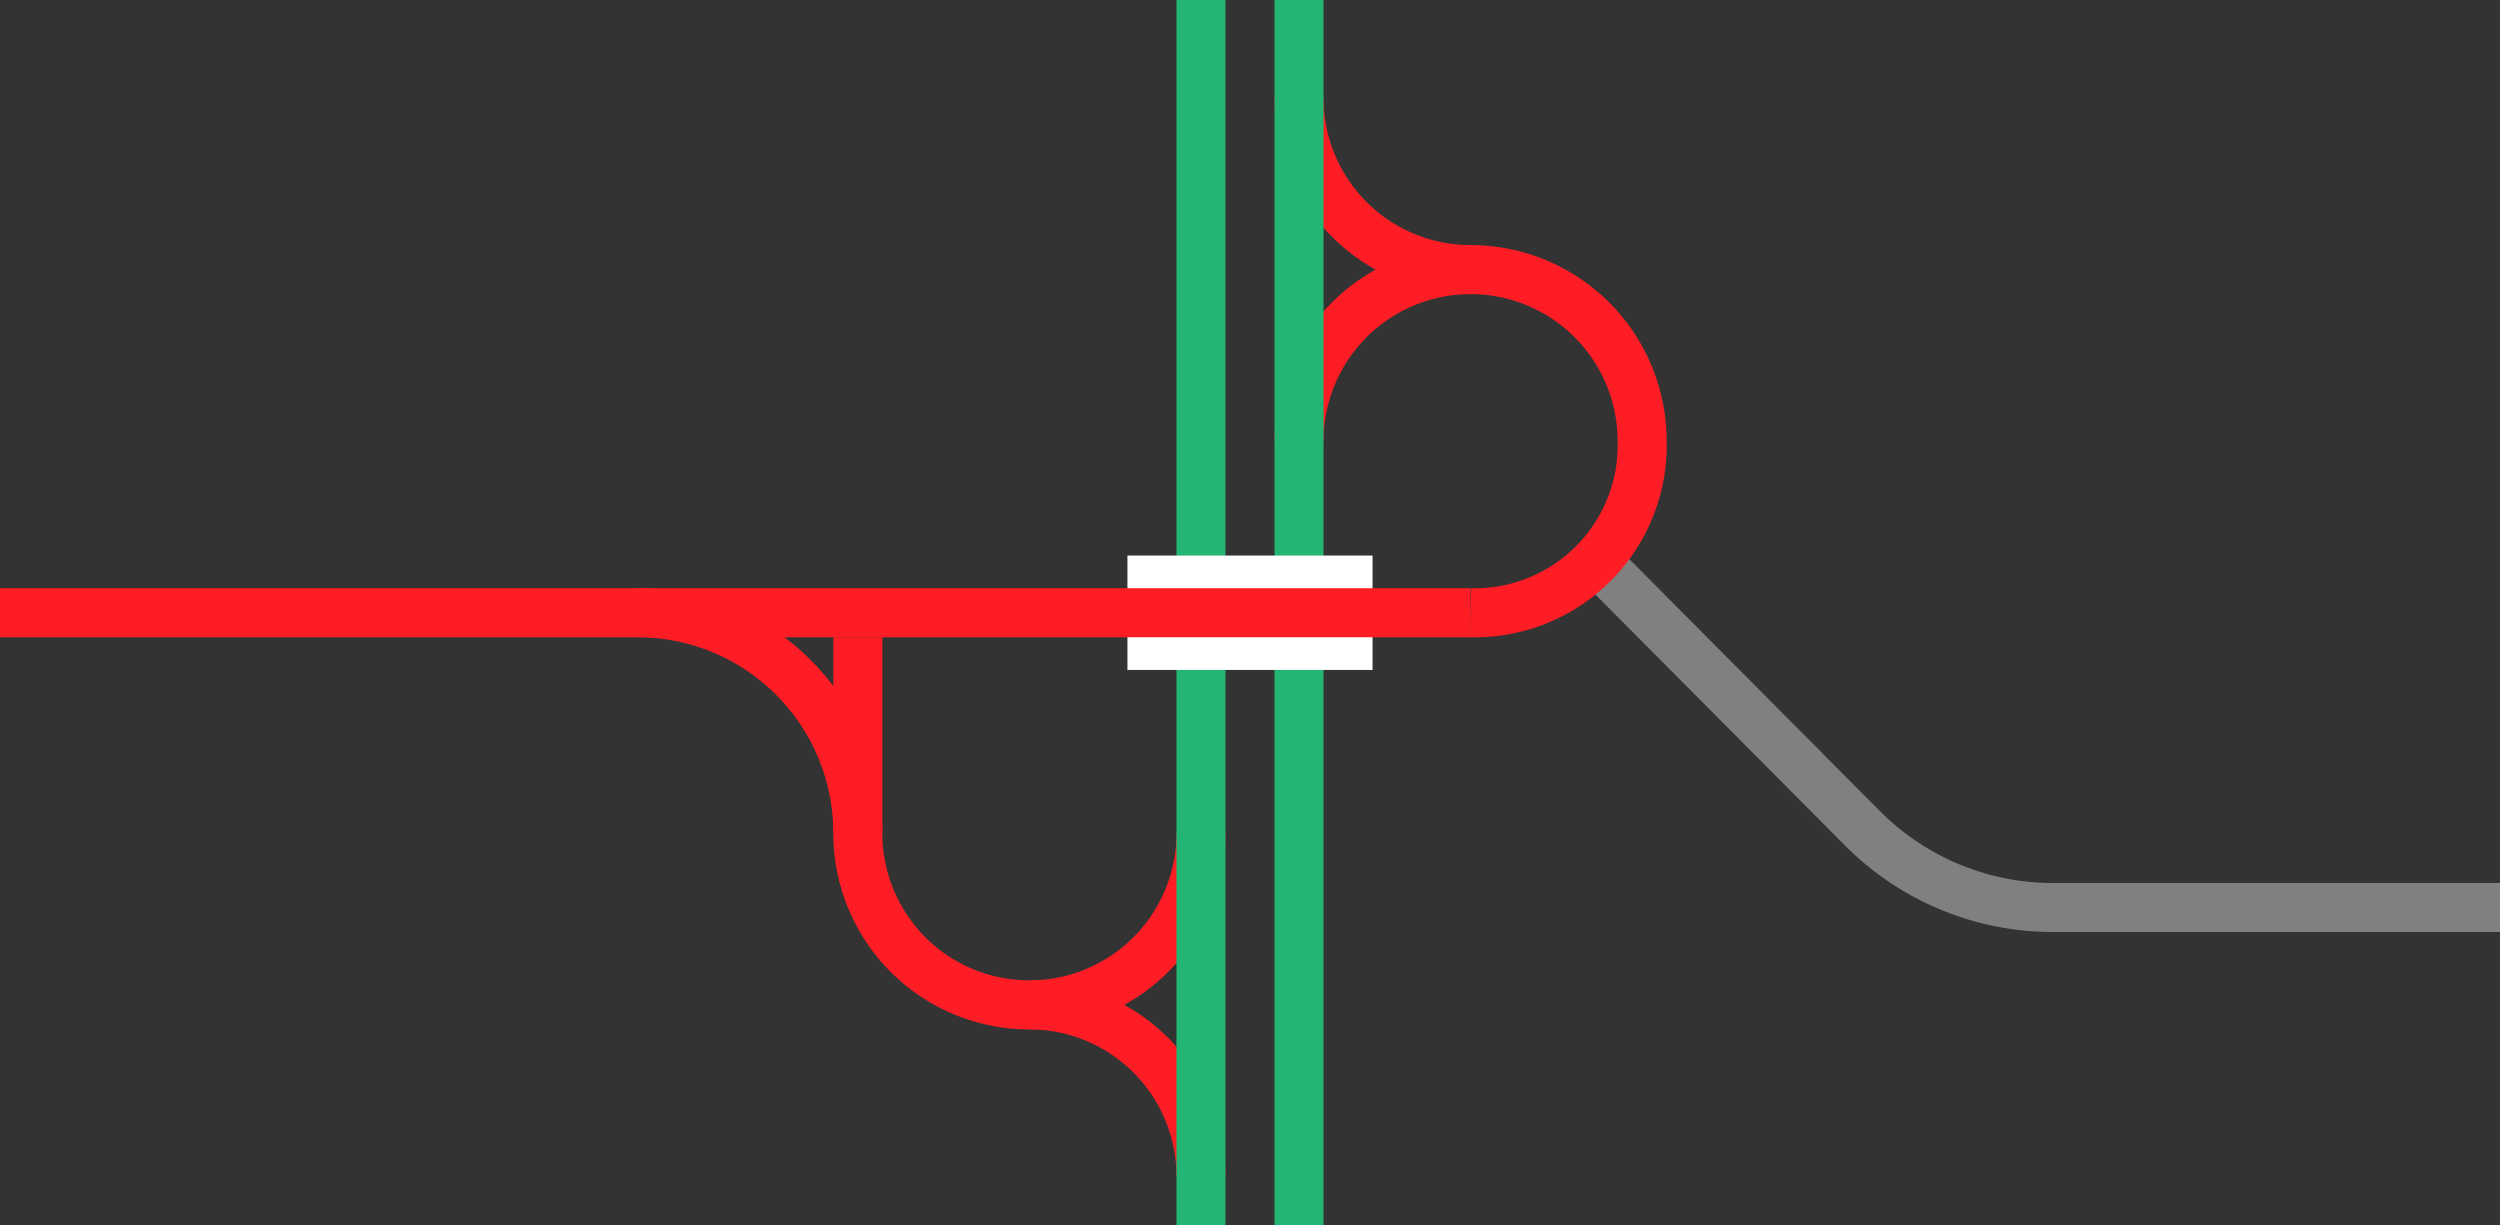 <svg viewBox="0 0 153 75" xmlns="http://www.w3.org/2000/svg"><rect x="0" y="0" width="153" height="75" fill="#333333" stroke="none"/><g fill="none"><path d="m153 55.54h-27.33a16.45 16.45 0 0 1 -11.67-4.83l-16.31-16.4" stroke="#808080" stroke-miterlimit="10" stroke-width="3"/><path d="m79.5 27a10.5 10.5 0 0 1 21 0 10.25 10.25 0 0 1 -10.5 10.5" stroke="#ff1d25" stroke-miterlimit="10" stroke-width="3"/><path d="m90 16.5a10.5 10.5 0 0 1 -10.5-10.5" stroke="#ff1d25" stroke-miterlimit="10" stroke-width="3"/><path d="m73.5 51a10.5 10.5 0 0 1 -21 0v-12" stroke="#ff1d25" stroke-miterlimit="10" stroke-width="3"/><path d="m63 61.5a10.5 10.5 0 0 1 10.5 10.5" stroke="#ff1d25" stroke-miterlimit="10" stroke-width="3"/><path d="m52.5 51a13.49 13.49 0 0 0 -13.5-13.5" stroke="#ff1c24" stroke-miterlimit="10" stroke-width="3"/><path d="m79.5 0v75" stroke="#22b573" stroke-miterlimit="10" stroke-width="3"/><path d="m73.5 0v75" stroke="#22b573" stroke-miterlimit="10" stroke-width="3"/><path d="m0 35.97h3v3h-3z"/><path d="m150 33.05h3v3h-3z"/></g><path d="m69 37.5h15" fill="#fff" stroke="#fff" stroke-miterlimit="10" stroke-width="7"/><path d="m0 37.5h90" fill="#fff" stroke="#ff1d25" stroke-miterlimit="10" stroke-width="3"/></svg>